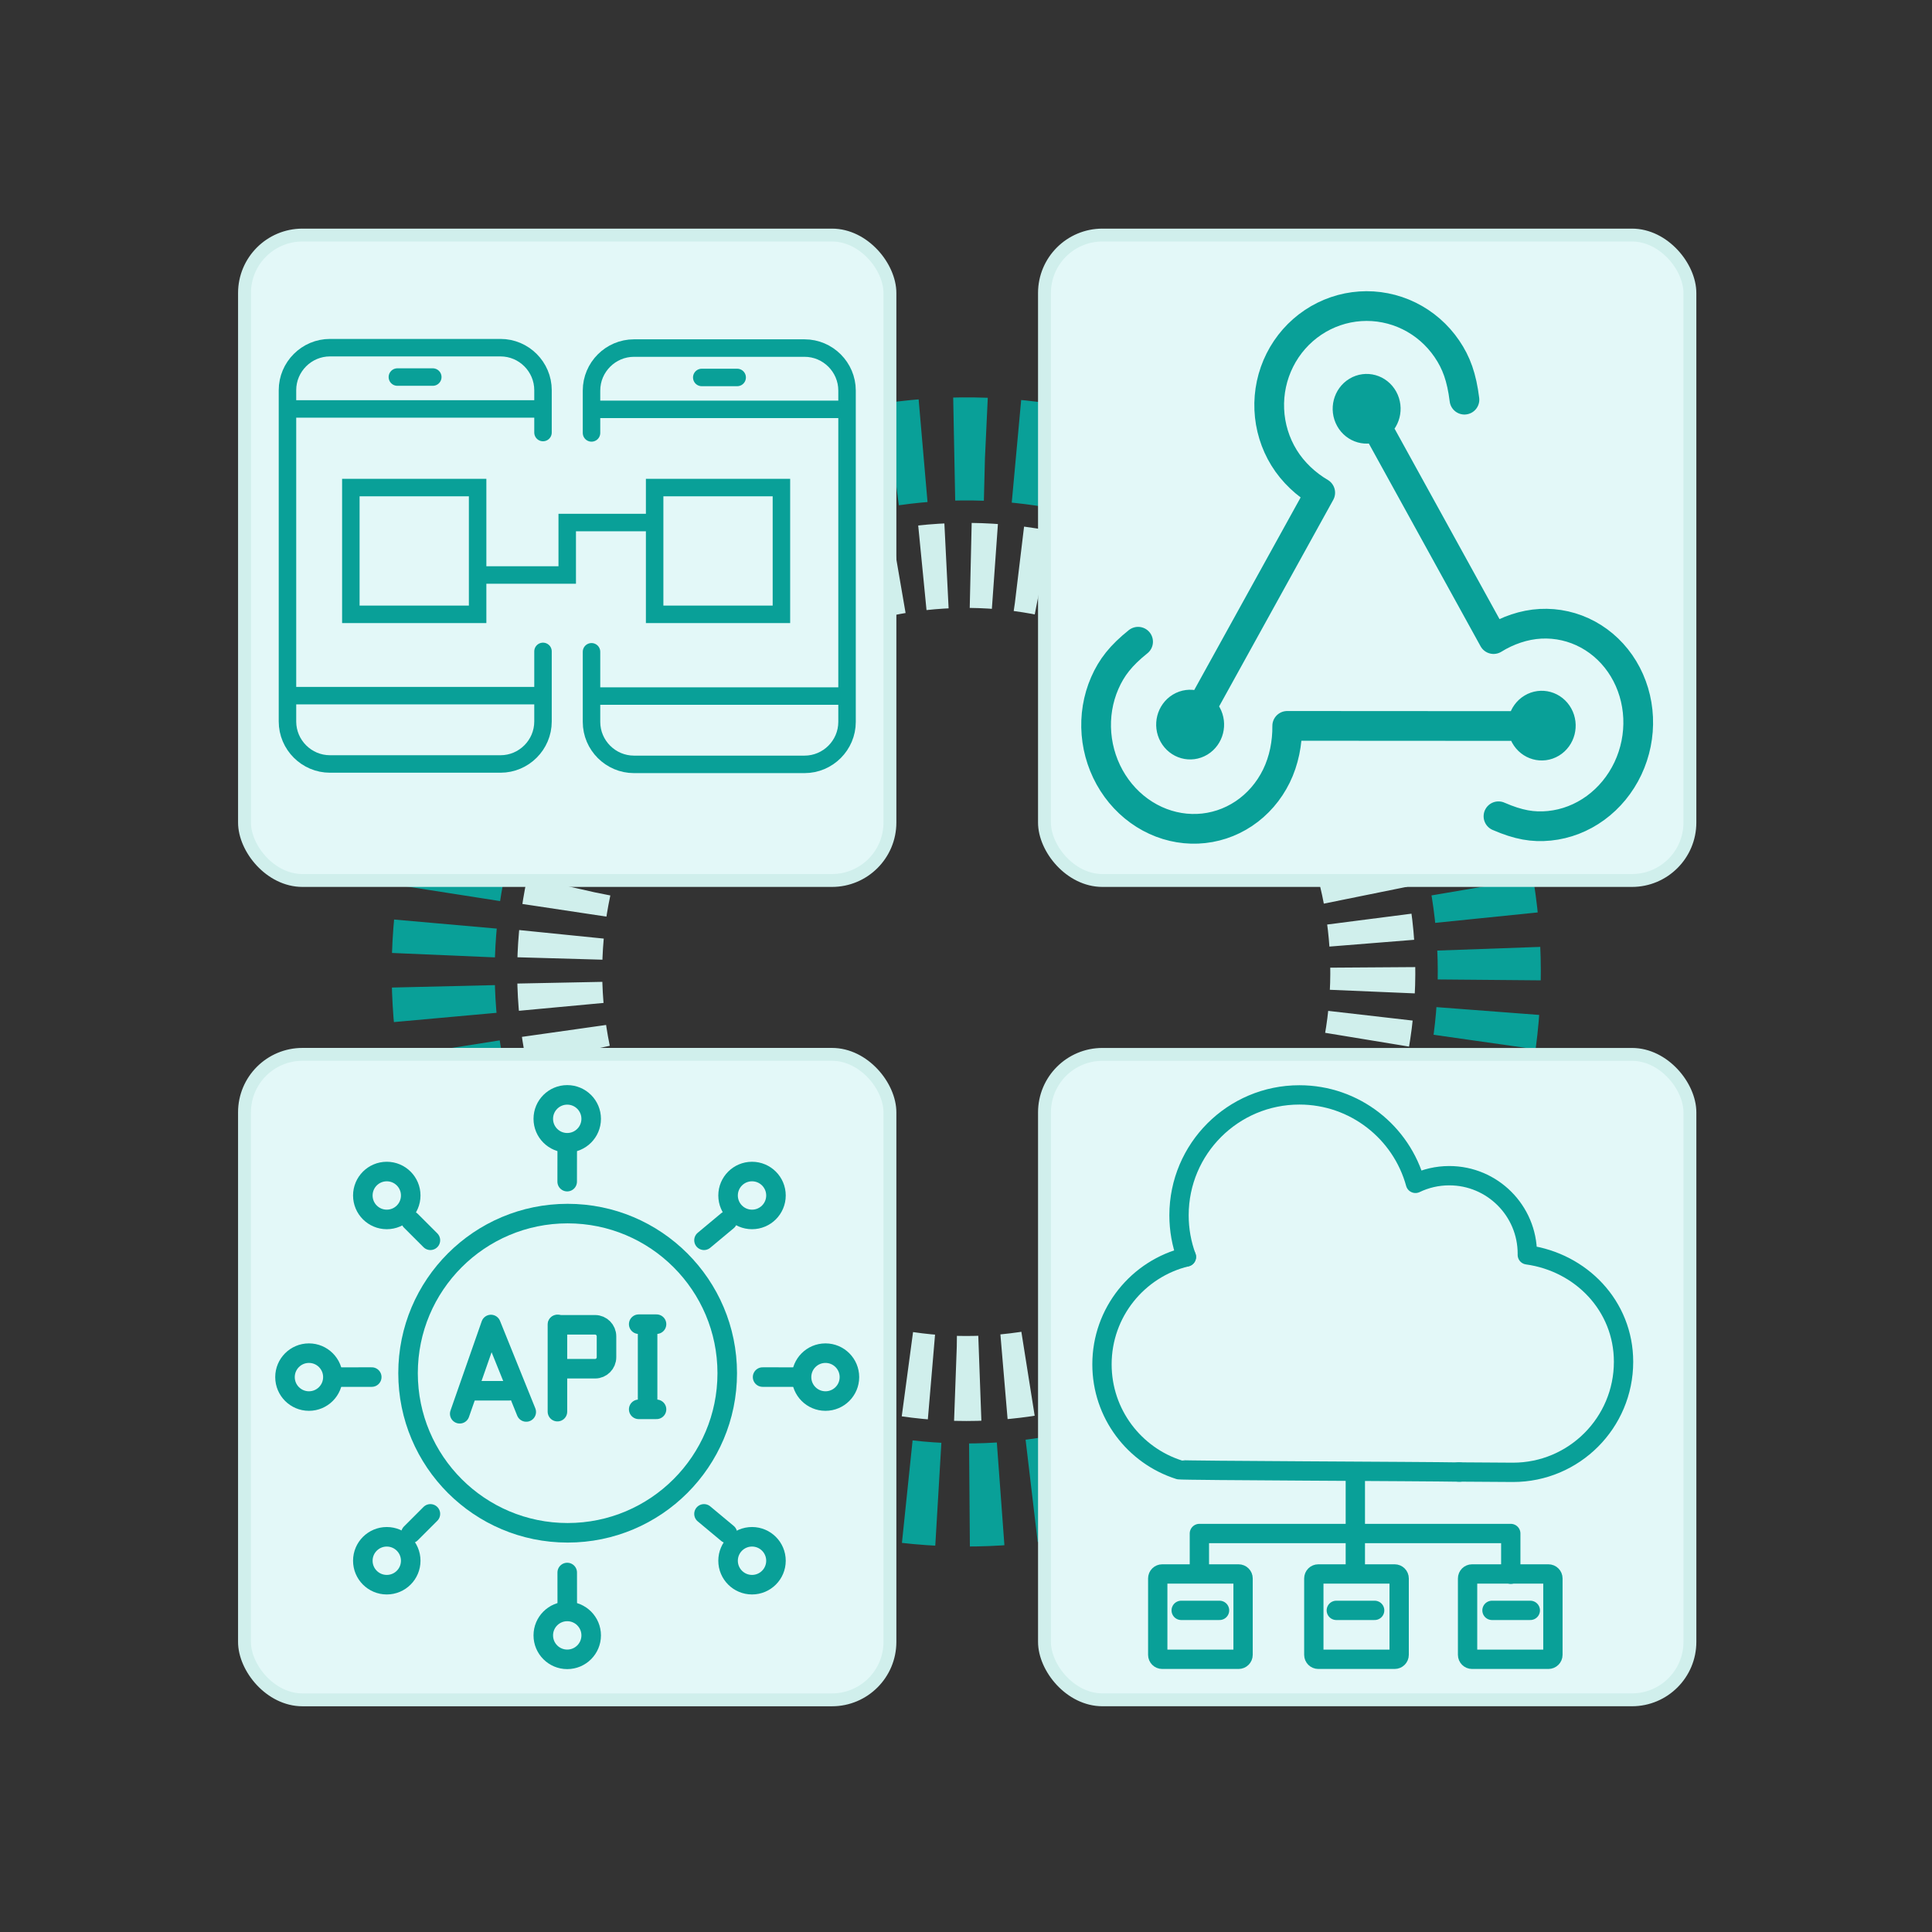 <svg width="600" height="600" viewBox="0 0 600 600" fill="none" xmlns="http://www.w3.org/2000/svg">
<rect x="0" y="0" width="600" height="600" fill="#333333" stroke="none"/>
<path d="M277.053 141.053C315.562 135.538 354.77 144.026 387.549 164.974C420.329 185.921 444.502 217.937 455.674 255.199C466.846 292.461 464.274 332.496 448.426 368.022C432.578 403.549 404.507 432.208 369.317 448.789C334.127 465.37 294.154 468.772 256.668 458.375C219.182 447.979 186.672 424.475 165.049 392.137C143.427 359.799 134.127 320.775 138.842 282.161C143.557 243.547 161.973 207.907 190.741 181.722" stroke="#09A098" stroke-width="32" stroke-dasharray="9.68 9.68"/>
<path d="M202.035 381.396C181.347 355.896 171.406 323.339 174.323 290.632C177.24 257.925 192.785 227.641 217.66 206.205C242.535 184.769 274.783 173.867 307.562 175.813C340.342 177.759 371.073 192.398 393.238 216.627C415.402 240.855 427.255 272.765 426.283 305.588C425.31 338.41 411.588 369.563 388.028 392.436C364.468 415.309 332.923 428.104 300.086 428.105C267.249 428.106 235.704 415.314 212.142 392.443" stroke="#D0EFEC" stroke-width="26.4" stroke-dasharray="7.52 7.52"/>
<rect x="75.934" y="73" width="200.44" height="200.442" rx="18" fill="#E3F8F8"/>
<rect x="75.934" y="73" width="200.44" height="200.442" rx="18" stroke="#D0EFEC" stroke-width="4"/>
<rect x="108.957" y="151.417" width="39.371" height="39.371" stroke="#09A098" stroke-width="5.43"/>
<rect x="203.305" y="151.417" width="39.371" height="39.371" stroke="#09A098" stroke-width="5.43"/>
<path d="M149.004 178.57H173.441H176.156V162.278H203.309" stroke="#09A098" stroke-width="5.43"/>
<path d="M183.699 134.448V121.288C183.699 114.033 189.635 108.096 196.89 108.096H249.866C257.12 108.096 263.056 114.033 263.056 121.288V224.191C263.056 231.446 257.12 237.382 249.866 237.382H196.89C189.635 237.382 183.699 231.446 183.699 224.191V202.421" stroke="#09A098" stroke-width="5.43" stroke-linecap="round" stroke-linejoin="round"/>
<path d="M184.379 216.164H262.393" stroke="#09A098" stroke-width="5.43" stroke-linecap="round" stroke-linejoin="round"/>
<path d="M184.645 127.126H262.119" stroke="#09A098" stroke-width="5.43" stroke-linecap="round" stroke-linejoin="round"/>
<path d="M217.938 117.222H228.933" stroke="#09A098" stroke-width="5.43" stroke-linecap="round" stroke-linejoin="round"/>
<path d="M168.634 134.325V121.165C168.634 113.91 162.698 107.974 155.444 107.974H102.468C95.213 107.974 89.277 113.91 89.277 121.165V224.068C89.277 231.323 95.213 237.259 102.468 237.259H155.444C162.698 237.259 168.634 231.323 168.634 224.068V202.298" stroke="#09A098" stroke-width="5.43" stroke-linecap="round" stroke-linejoin="round"/>
<path d="M167.966 216.041H89.945" stroke="#09A098" stroke-width="5.43" stroke-linecap="round" stroke-linejoin="round"/>
<path d="M167.688 127.003H90.207" stroke="#09A098" stroke-width="5.43" stroke-linecap="round" stroke-linejoin="round"/>
<path d="M134.405 117.099H123.41" stroke="#09A098" stroke-width="5.43" stroke-linecap="round" stroke-linejoin="round"/>
<rect x="324.371" y="73" width="200.442" height="200.442" rx="18" fill="#E3F8F8"/>
<rect x="324.371" y="73" width="200.442" height="200.442" rx="18" stroke="#D0EFEC" stroke-width="4"/>
<path d="M353.445 199.294C348.122 203.559 345.221 207.259 343.089 212.148C340.956 217.038 340.069 222.463 340.514 227.894C340.96 233.324 342.722 238.575 345.629 243.132C348.536 247.689 352.488 251.398 357.1 253.895C361.712 256.392 366.825 257.592 371.941 257.379C377.056 257.165 381.999 255.545 386.286 252.677C390.573 249.808 394.058 245.79 396.4 241.013C398.742 236.237 399.818 230.707 399.756 225.428L478.668 225.475M454.796 124.122C453.927 117.166 452.315 112.688 449.333 108.311C446.352 103.934 442.305 100.418 437.587 98.106C432.869 95.794 427.642 94.766 422.416 95.121C417.19 95.476 412.145 97.203 407.772 100.133C403.399 103.063 399.848 107.096 397.467 111.838C395.086 116.58 393.956 121.868 394.187 127.187C394.418 132.505 396.002 137.672 398.785 142.182C401.567 146.692 405.606 150.432 410.008 153.015L370.512 224.492M465.365 253.5C471.557 256.191 476.07 256.969 481.184 256.456C486.297 255.944 491.232 254.035 495.504 250.916C499.777 247.797 503.242 243.575 505.561 238.663C507.879 233.75 508.973 228.315 508.734 222.888C508.495 217.461 506.932 212.227 504.197 207.699C501.463 203.171 497.651 199.502 493.133 197.052C488.615 194.602 483.546 193.454 478.421 193.72C473.297 193.987 468.181 195.776 463.842 198.473L424.425 126.949M481.761 230.725C484.599 229.011 485.571 225.214 483.932 222.245C482.294 219.276 478.665 218.259 475.828 219.973C472.99 221.687 472.017 225.484 473.656 228.453C475.294 231.422 478.923 232.439 481.761 230.725ZM427.391 132.325C430.229 130.611 431.201 126.815 429.563 123.846C427.924 120.877 424.295 119.859 421.458 121.574C418.62 123.288 417.648 127.084 419.286 130.053C420.924 133.022 424.553 134.039 427.391 132.325ZM372.576 230.406C375.414 228.691 376.386 224.895 374.748 221.926C373.109 218.957 369.48 217.94 366.643 219.654C363.805 221.368 362.833 225.164 364.471 228.133C366.109 231.102 369.738 232.12 372.576 230.406Z" stroke="#09A098" stroke-width="9.228" stroke-linecap="round" stroke-linejoin="round"/>
<rect x="75.93" y="327.442" width="200.444" height="200.459" rx="18" fill="#E3F8F8"/>
<rect x="75.93" y="327.442" width="200.444" height="200.459" rx="18" stroke="#D0EFEC" stroke-width="4"/>
<path d="M176.286 476.024C203.66 476.024 225.85 453.832 225.85 426.457C225.85 399.081 203.66 376.89 176.286 376.89C148.913 376.89 126.723 399.081 126.723 426.457C126.723 453.832 148.913 476.024 176.286 476.024Z" stroke="#09A098" stroke-width="6.069" stroke-linecap="round" stroke-linejoin="round"/>
<path d="M176.156 356.628L176.144 366.969" stroke="#09A098" stroke-width="6.069" stroke-linecap="round" stroke-linejoin="round"/>
<path d="M176.16 354.899C180.268 354.899 183.597 351.569 183.597 347.461C183.597 343.353 180.268 340.023 176.16 340.023C172.052 340.023 168.723 343.353 168.723 347.461C168.723 351.569 172.052 354.899 176.16 354.899Z" stroke="#09A098" stroke-width="6.069" stroke-linecap="round" stroke-linejoin="round"/>
<path d="M176.168 498.723L176.156 488.357" stroke="#09A098" stroke-width="6.069" stroke-linecap="round" stroke-linejoin="round"/>
<path d="M176.16 515.322C180.268 515.322 183.597 511.991 183.597 507.884C183.597 503.776 180.268 500.446 176.16 500.446C172.052 500.446 168.723 503.776 168.723 507.884C168.723 511.991 172.052 515.322 176.16 515.322Z" stroke="#09A098" stroke-width="6.069" stroke-linecap="round" stroke-linejoin="round"/>
<path d="M105.113 427.673L115.45 427.662" stroke="#09A098" stroke-width="6.069" stroke-linecap="round" stroke-linejoin="round"/>
<path d="M95.945 435.11C100.053 435.11 103.382 431.78 103.382 427.672C103.382 423.565 100.053 420.234 95.945 420.234C91.838 420.234 88.508 423.565 88.508 427.672C88.508 431.78 91.838 435.11 95.945 435.11Z" stroke="#09A098" stroke-width="6.069" stroke-linecap="round" stroke-linejoin="round"/>
<path d="M247.191 427.672L236.832 427.662" stroke="#09A098" stroke-width="6.069" stroke-linecap="round" stroke-linejoin="round"/>
<path d="M256.359 435.11C260.467 435.11 263.797 431.78 263.797 427.672C263.797 423.564 260.467 420.234 256.359 420.234C252.252 420.234 248.922 423.564 248.922 427.672C248.922 431.78 252.252 435.11 256.359 435.11Z" stroke="#09A098" stroke-width="6.069" stroke-linecap="round" stroke-linejoin="round"/>
<path d="M127.594 379.108L133.663 385.177" stroke="#09A098" stroke-width="6.069" stroke-linecap="round" stroke-linejoin="round"/>
<path d="M120.117 378.706C124.225 378.706 127.554 375.376 127.554 371.268C127.554 367.16 124.225 363.83 120.117 363.83C116.009 363.83 112.68 367.16 112.68 371.268C112.68 375.376 116.009 378.706 120.117 378.706Z" stroke="#09A098" stroke-width="6.069" stroke-linecap="round" stroke-linejoin="round"/>
<path d="M225.916 476.217L218.633 470.148" stroke="#09A098" stroke-width="6.069" stroke-linecap="round" stroke-linejoin="round"/>
<path d="M233.547 492.139C237.654 492.139 240.984 488.809 240.984 484.701C240.984 480.593 237.654 477.263 233.547 477.263C229.439 477.263 226.109 480.593 226.109 484.701C226.109 488.809 229.439 492.139 233.547 492.139Z" stroke="#09A098" stroke-width="6.069" stroke-linecap="round" stroke-linejoin="round"/>
<path d="M127.594 476.217L133.663 470.148" stroke="#09A098" stroke-width="6.069" stroke-linecap="round" stroke-linejoin="round"/>
<path d="M120.117 492.14C124.225 492.14 127.554 488.81 127.554 484.702C127.554 480.594 124.225 477.264 120.117 477.264C116.009 477.264 112.68 480.594 112.68 484.702C112.68 488.81 116.009 492.14 120.117 492.14Z" stroke="#09A098" stroke-width="6.069" stroke-linecap="round" stroke-linejoin="round"/>
<path d="M225.916 379.107L218.633 385.177" stroke="#09A098" stroke-width="6.069" stroke-linecap="round" stroke-linejoin="round"/>
<path d="M233.547 378.706C237.654 378.706 240.984 375.376 240.984 371.268C240.984 367.161 237.654 363.831 233.547 363.831C229.439 363.831 226.109 367.161 226.109 371.268C226.109 375.376 229.439 378.706 233.547 378.706Z" stroke="#09A098" stroke-width="6.069" stroke-linecap="round" stroke-linejoin="round"/>
<path d="M173.117 438.399V411.313" stroke="#09A098" stroke-width="6.069" stroke-linecap="round" stroke-linejoin="round"/>
<path d="M173.188 411.431H184.821C186.761 411.431 188.354 413.036 188.354 415.001V421.497C188.354 423.462 186.767 425.067 184.821 425.067H173.188" stroke="#09A098" stroke-width="6.069" stroke-linecap="round" stroke-linejoin="round"/>
<path d="M201.117 437.141V411.772" stroke="#09A098" stroke-width="6.069" stroke-linecap="round" stroke-linejoin="round"/>
<path d="M198.355 437.681H203.89" stroke="#09A098" stroke-width="6.069" stroke-linecap="round" stroke-linejoin="round"/>
<path d="M198.355 411.233H203.89" stroke="#09A098" stroke-width="6.069" stroke-linecap="round" stroke-linejoin="round"/>
<path d="M142.773 439.056L152.467 411.338L163.431 438.498" stroke="#09A098" stroke-width="6.069" stroke-linecap="round" stroke-linejoin="round"/>
<path d="M158.098 431.911H152.82H147.543" stroke="#09A098" stroke-width="6.069" stroke-linecap="round" stroke-linejoin="round"/>
<rect x="324.375" y="327.45" width="200.442" height="200.442" rx="18" fill="#E3F8F8"/>
<rect x="324.375" y="327.45" width="200.442" height="200.442" rx="18" stroke="#D0EFEC" stroke-width="4"/>
<path d="M368.446 390.346C353.405 393.991 342.23 407.544 342.23 423.71C342.23 439.047 352.283 452.028 366.154 456.439H366.161C367.032 456.718 442.821 456.955 453.341 457.164" stroke="#09A098" stroke-width="6" stroke-linecap="round" stroke-linejoin="round"/>
<path d="M452.953 457.136C463.132 457.212 468.935 457.247 469.875 457.247C488.831 457.247 504.207 441.875 504.207 422.908C504.207 405.557 491.033 392.018 474.32 389.705C474.32 389.593 474.327 389.482 474.327 389.37C474.327 375.978 463.473 365.121 450.083 365.121C446.321 365.121 442.761 365.978 439.584 367.504C435.237 351.666 420.754 340.029 403.539 340.029C382.89 340.029 366.156 356.766 366.156 377.42C366.156 381.963 366.964 386.311 368.448 390.339" stroke="#09A098" stroke-width="6" stroke-linecap="round" stroke-linejoin="round"/>
<path d="M360.939 515.312H384.654C385.423 515.312 386.047 514.688 386.047 513.918V490.198C386.047 489.429 385.423 488.805 384.654 488.805H360.939C360.17 488.805 359.546 489.429 359.546 490.198V513.918C359.546 514.688 360.17 515.312 360.939 515.312Z" stroke="#09A098" stroke-width="6" stroke-linecap="round" stroke-linejoin="round"/>
<path d="M409.412 515.312H433.126C433.896 515.312 434.52 514.688 434.52 513.918V490.198C434.52 489.429 433.896 488.805 433.126 488.805H409.412C408.642 488.805 408.019 489.429 408.019 490.198V513.918C408.019 514.688 408.642 515.312 409.412 515.312Z" stroke="#09A098" stroke-width="6" stroke-linecap="round" stroke-linejoin="round"/>
<path d="M457.162 515.312H480.876C481.646 515.312 482.27 514.688 482.27 513.918V490.198C482.27 489.429 481.646 488.805 480.876 488.805H457.162C456.392 488.805 455.769 489.429 455.769 490.198V513.918C455.769 514.688 456.392 515.312 457.162 515.312Z" stroke="#09A098" stroke-width="6" stroke-linecap="round" stroke-linejoin="round"/>
<path d="M420.91 487.774V458.39" stroke="#09A098" stroke-width="6" stroke-linecap="round" stroke-linejoin="round"/>
<path d="M372.48 488.394V476.242H469.184V488.889" stroke="#09A098" stroke-width="6" stroke-linecap="round" stroke-linejoin="round"/>
<path d="M366.832 500.115H378.738" stroke="#09A098" stroke-width="6" stroke-linecap="round" stroke-linejoin="round"/>
<path d="M415.004 500.115H426.91" stroke="#09A098" stroke-width="6" stroke-linecap="round" stroke-linejoin="round"/>
<path d="M463.352 500.115H475.251" stroke="#09A098" stroke-width="6" stroke-linecap="round" stroke-linejoin="round"/>
</svg>
